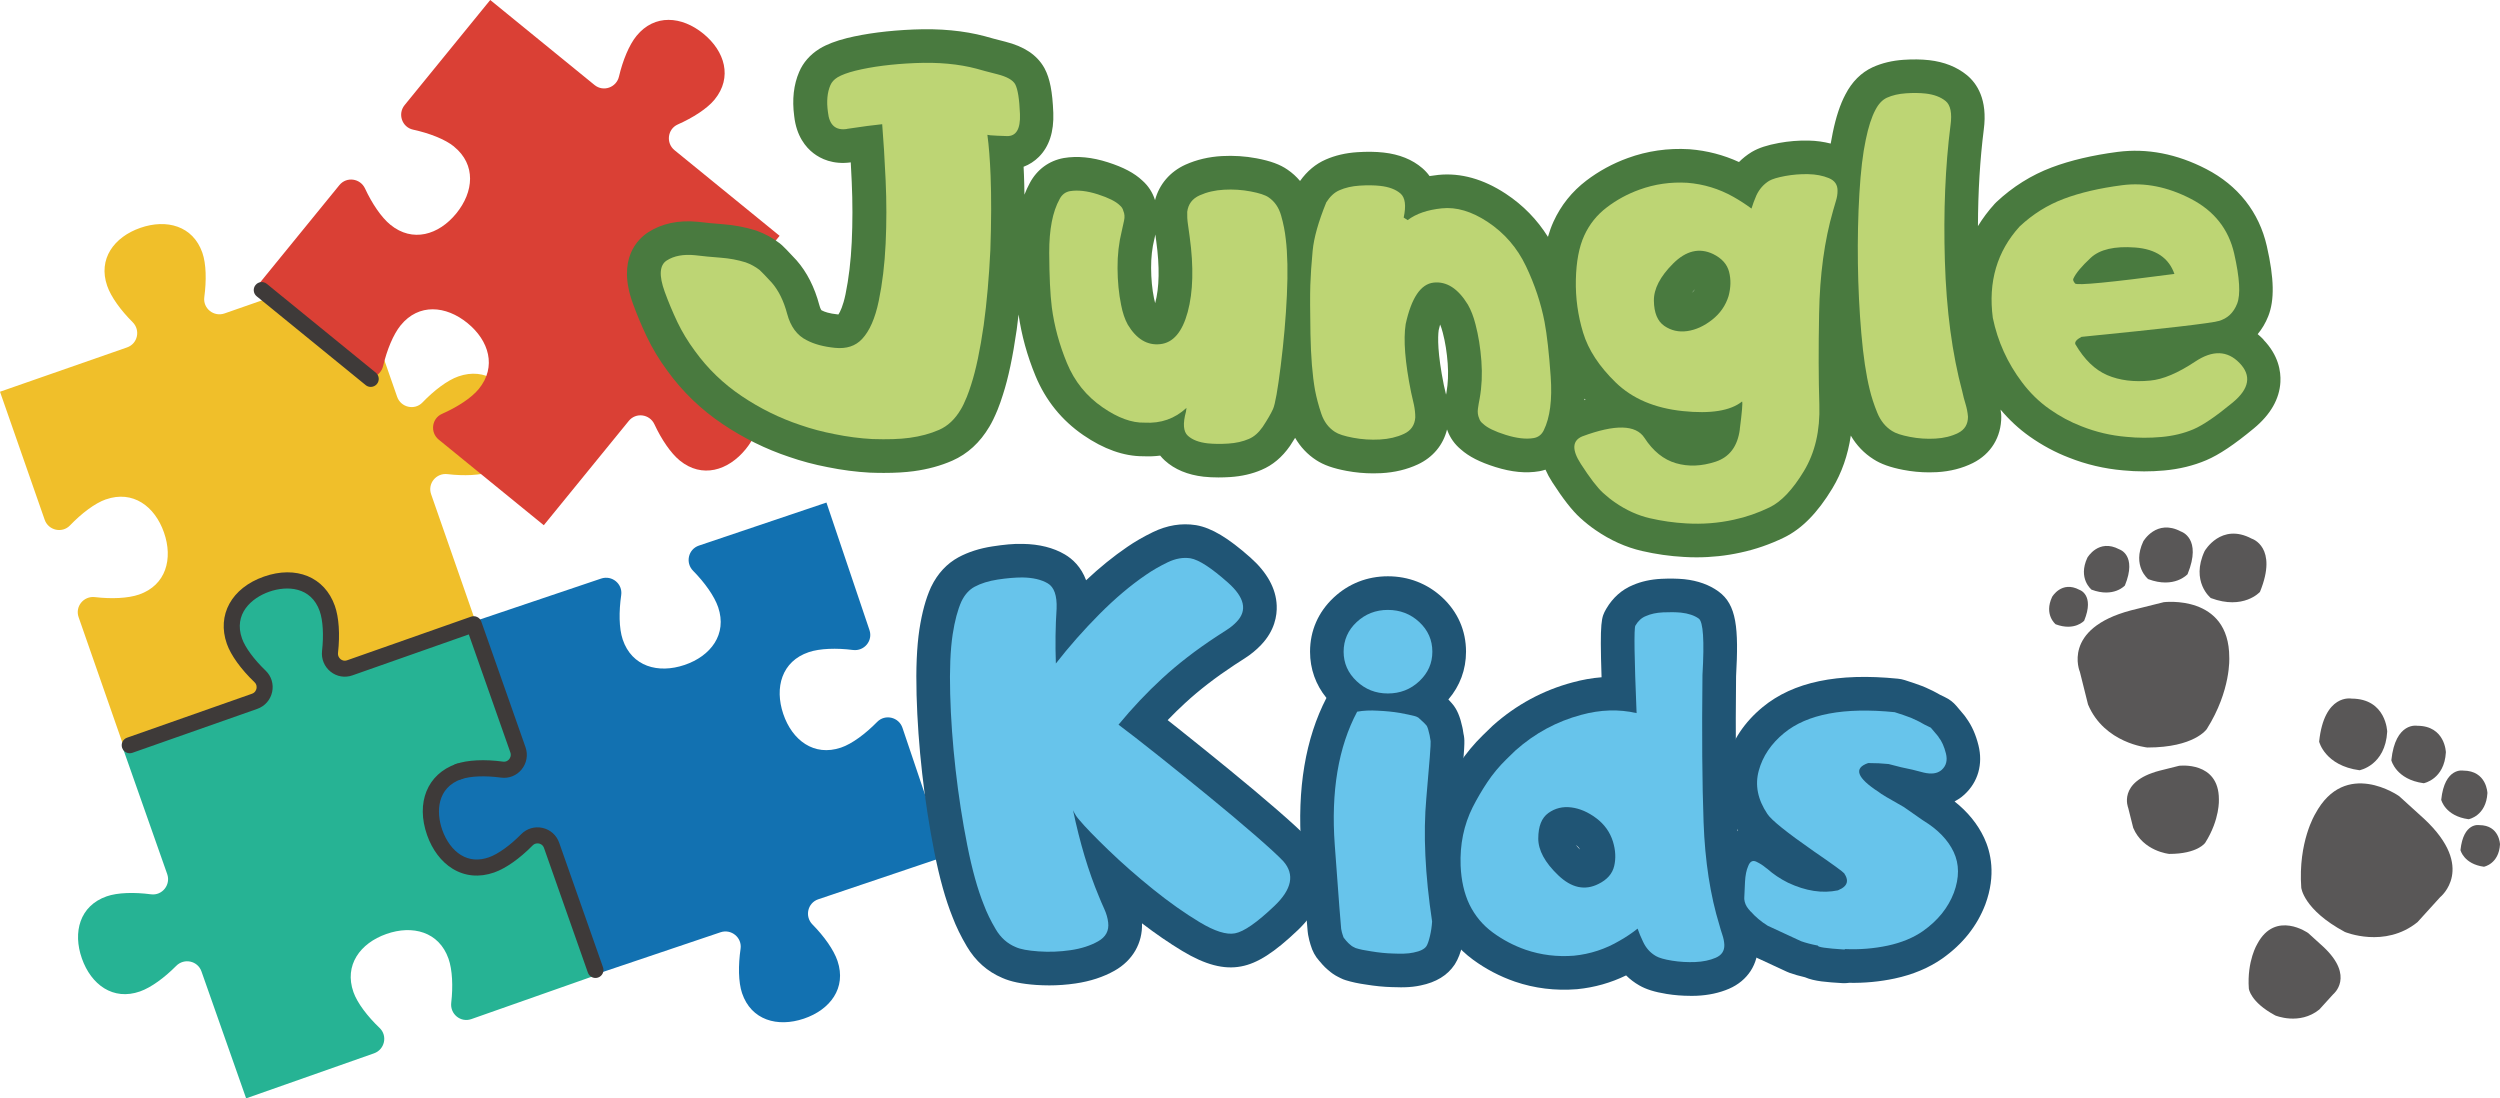 <?xml version="1.0" encoding="UTF-8"?><svg id="_レイヤー_2" xmlns="http://www.w3.org/2000/svg" viewBox="0 0 944.2 414.81"><defs><style>.cls-1{fill:#67c4eb;}.cls-1,.cls-2,.cls-3,.cls-4,.cls-5,.cls-6,.cls-7,.cls-8,.cls-9,.cls-10,.cls-11{stroke-width:0px;}.cls-2{fill:#da4035;}.cls-3{fill:#3e3a39;}.cls-4{fill:none;}.cls-5{fill:#497a3f;}.cls-6{fill:#26b394;}.cls-7{fill:#595757;}.cls-8{fill:#f0bf2a;}.cls-9{fill:#205575;}.cls-10{fill:#bdd574;}.cls-11{fill:#1271b1;}</style></defs><g id="_レイヤー_1-2"><path class="cls-11" d="M235.18,241.51c-1.41-4.19-1.47-10.56-.56-16.77.61-4.23-3.51-7.6-7.57-6.23l-48.51,16.37,16.25,48.16c1.37,4.05-2,8.06-6.24,7.52-6.18-.79-12.5-.6-16.69.82-10.21,3.45-12.99,13.38-9.63,23.34,3.36,9.96,11.59,16.17,21.8,12.72,4.19-1.41,9.29-5.23,13.68-9.72,2.99-3.05,8.17-1.81,9.54,2.24l16.37,48.51,48.51-16.37c4.05-1.37,8.18,2,7.57,6.23-.9,6.21-.85,12.58.56,16.77,3.45,10.21,13.38,12.99,23.33,9.63,9.96-3.36,16.17-11.59,12.72-21.8-1.41-4.19-5.09-9.34-9.46-13.77-3-3.04-1.85-8.16,2.2-9.52l48.16-16.25-9.25,3.12,9.25-3.12-16.37-48.51c-1.37-4.05-6.55-5.29-9.54-2.24-4.39,4.48-9.49,8.3-13.68,9.72-10.21,3.45-18.44-2.77-21.8-12.72-3.36-9.96-.58-19.89,9.63-23.33,4.19-1.42,10.51-1.61,16.69-.82,4.24.54,7.61-3.47,6.24-7.52l-16.25-48.16-48.16,16.25c-4.05,1.37-5.2,6.48-2.2,9.52,4.37,4.43,8.05,9.58,9.47,13.77,3.45,10.21-2.77,18.44-12.73,21.8-9.96,3.36-19.89.58-23.33-9.63"/><path class="cls-6" d="M173.27,291.73c4.17-1.47,10.54-1.6,16.76-.78,4.24.56,7.55-3.61,6.13-7.65l-17-48.3-47.95,16.88c-4.03,1.42-8.09-1.9-7.6-6.14.71-6.19.44-12.51-1.03-16.68-3.58-10.17-13.54-12.82-23.46-9.33-9.91,3.49-16.02,11.8-12.44,21.96,1.47,4.17,5.35,9.22,9.89,13.56,3.09,2.95,1.91,8.15-2.12,9.57l-48.3,17,17,48.3c1.42,4.03-1.89,8.21-6.13,7.64-6.22-.82-12.59-.69-16.76.78-10.17,3.58-12.82,13.54-9.33,23.46,3.49,9.91,11.8,16.02,21.96,12.44,4.17-1.47,9.27-5.21,13.65-9.64,3-3.04,8.13-1.95,9.55,2.08l16.87,47.94-3.24-9.2,3.24,9.2,48.3-17c4.03-1.42,5.21-6.62,2.12-9.57-4.54-4.34-8.42-9.38-9.89-13.55-3.58-10.17,2.53-18.48,12.44-21.96,9.91-3.49,19.88-.84,23.46,9.33,1.47,4.17,1.75,10.49,1.03,16.68-.49,4.24,3.57,7.56,7.6,6.14l47.95-16.88-16.87-47.94c-1.42-4.03-6.55-5.12-9.55-2.08-4.37,4.43-9.47,8.17-13.65,9.64-10.17,3.58-18.48-2.53-21.96-12.44-3.49-9.91-.84-19.88,9.33-23.46"/><path class="cls-8" d="M40.01,188.59c-4.18,1.46-9.23,5.32-13.58,9.85-2.96,3.08-8.16,1.89-9.56-2.15L0,147.95l47.99-16.74c4.03-1.41,5.13-6.53,2.1-9.54-4.42-4.39-8.15-9.5-9.6-13.68-3.55-10.18,2.58-18.47,12.51-21.93,9.92-3.46,19.88-.78,23.43,9.4,1.46,4.18,1.57,10.54.73,16.77-.57,4.24,3.59,7.56,7.63,6.15l48.34-16.86,16.86,48.34c1.41,4.04,6.6,5.23,9.56,2.15,4.35-4.53,9.41-8.4,13.58-9.85,10.18-3.55,18.47,2.58,21.93,12.5,3.46,9.92.78,19.88-9.39,23.43-4.18,1.46-10.5,1.72-16.68.98-4.24-.5-7.57,3.55-6.17,7.58l16.74,47.99-3.21-9.21,3.21,9.21-48.34,16.86c-4.04,1.41-8.2-1.92-7.63-6.15.84-6.22.72-12.59-.73-16.76-3.55-10.18-13.51-12.86-23.43-9.39-9.92,3.46-16.06,11.75-12.51,21.93,1.46,4.18,5.18,9.29,9.6,13.68,3.03,3.01,1.93,8.14-2.1,9.54l-47.99,16.74-16.74-47.99c-1.41-4.03,1.92-8.09,6.17-7.58,6.18.73,12.5.47,16.68-.98,10.18-3.55,12.86-13.51,9.39-23.43-3.46-9.92-11.75-16.05-21.93-12.5"/><path class="cls-2" d="M171.51,55.37c-3.43-2.79-9.37-5.07-15.51-6.41-4.18-.91-5.89-5.96-3.18-9.27L185.15,0l39.4,32.11c3.31,2.7,8.26.95,9.23-3.21,1.42-6.06,3.82-11.92,6.62-15.35,6.81-8.35,17.08-7.48,25.23-.84,8.15,6.64,11.08,16.52,4.27,24.88-2.79,3.43-8.16,6.86-13.9,9.41-3.91,1.73-4.56,7.02-1.25,9.72l39.69,32.34-32.34,39.69c-2.7,3.32-1,8.36,3.18,9.27,6.14,1.33,12.08,3.61,15.51,6.41,8.36,6.81,7.48,17.08.84,25.23-6.64,8.15-16.52,11.08-24.88,4.28-3.43-2.79-6.96-8.04-9.58-13.69-1.8-3.88-6.99-4.59-9.69-1.28l-32.1,39.4,6.16-7.56-6.16,7.56-39.69-32.34c-3.31-2.7-2.66-7.99,1.25-9.72,5.74-2.54,11.1-5.98,13.9-9.41,6.81-8.36,3.87-18.24-4.28-24.88-8.15-6.64-18.42-7.52-25.23.84-2.79,3.43-5.19,9.28-6.62,15.35-.98,4.16-5.92,5.91-9.23,3.21l-39.4-32.1,32.1-39.4c2.7-3.31,7.89-2.6,9.69,1.28,2.62,5.65,6.15,10.9,9.58,13.69,8.36,6.81,18.24,3.87,24.88-4.28,6.64-8.15,7.52-18.42-.84-25.23"/><path class="cls-3" d="M224.89,369.36c-1.25,0-2.42-.78-2.86-2.02l-16.57-47.08c-.43-1.23-1.45-1.58-1.87-1.67-.43-.09-1.52-.21-2.45.74-4.85,4.94-10.13,8.65-14.48,10.18-5.6,1.97-11.05,1.47-15.78-1.44-4.21-2.6-7.61-7.09-9.57-12.66-4.31-12.25.08-23.05,10.93-26.87,1.58-.55,3.31.28,3.86,1.85.56,1.58-.27,3.31-1.85,3.86-9.17,3.23-9.62,12.33-7.23,19.14,1.5,4.26,4,7.64,7.04,9.51,3.16,1.95,6.72,2.24,10.59.89,3.45-1.22,8-4.47,12.17-8.71,2.12-2.16,5.14-3.06,8.09-2.4,2.92.65,5.27,2.73,6.27,5.57l16.57,47.08c.56,1.58-.27,3.31-1.85,3.86-.33.12-.67.17-1.01.17Z"/><path class="cls-3" d="M173.25,294.41c-1.25,0-2.42-.78-2.86-2.02-.56-1.58.27-3.31,1.85-3.86,4.28-1.51,10.76-1.83,17.79-.88,1.25.16,2-.58,2.27-.91.28-.35.9-1.3.45-2.57l-15.69-44.57-43.98,15.48c-2.81.99-5.88.47-8.21-1.39-2.37-1.89-3.58-4.82-3.24-7.85.67-5.93.34-11.55-.88-15.02-3.25-9.23-12.31-9.72-19.08-7.34-6.77,2.38-13.52,8.44-10.27,17.67,1.19,3.38,4.53,7.92,8.93,12.14,2.18,2.09,3.09,5.1,2.45,8.06-.64,2.98-2.74,5.36-5.6,6.37l-47.18,16.6c-1.58.55-3.31-.27-3.86-1.85-.56-1.58.27-3.31,1.85-3.86l47.18-16.6c1.24-.44,1.6-1.5,1.69-1.93.09-.43.21-1.52-.73-2.41-5.13-4.92-8.94-10.21-10.45-14.5-3.84-10.9,1.78-21.11,13.98-25.4,12.2-4.29,22.97.15,26.81,11.05,1.54,4.36,1.97,10.82,1.19,17.72-.15,1.36.64,2.15.99,2.43.33.26,1.23.84,2.43.41l46.83-16.48c.76-.27,1.59-.22,2.32.13s1.28.97,1.55,1.73l16.69,47.43c1.02,2.89.47,6.03-1.46,8.41-1.9,2.34-4.82,3.49-7.78,3.09-6.02-.81-11.62-.59-14.97.6-.33.12-.67.17-1.01.17Z"/><path class="cls-3" d="M140.02,146.13c-.67,0-1.35-.22-1.91-.68l-41.16-33.54c-1.3-1.06-1.49-2.97-.44-4.26,1.06-1.3,2.96-1.49,4.26-.44l41.16,33.54c1.3,1.06,1.49,2.97.44,4.26-.6.74-1.47,1.12-2.35,1.12Z"/><path class="cls-7" d="M785.51,253.71s-6.96-16.24,19.33-23.19l12.37-3.09s24.74-3.09,24.74,20.87c0,0,.77,12.37-8.5,27.06,0,0-4.64,6.96-22.42,6.96,0,0-16.24-1.55-22.42-16.24l-3.09-12.37Z"/><path class="cls-7" d="M803.8,305.17s-4.22-9.85,11.72-14.07l7.5-1.88s15.01-1.88,15.01,12.66c0,0,.47,7.5-5.16,16.41,0,0-2.81,4.22-13.6,4.22,0,0-9.85-.94-13.6-9.85l-1.88-7.5Z"/><path class="cls-7" d="M832.67,208.09s6.19-10.82,17.78-4.64c0,0,10.05,3.09,3.09,20.1,0,0-6.19,6.96-18.56,2.32,0,0-7.73-6.19-2.32-17.78Z"/><path class="cls-7" d="M809.47,204.47s4.96-8.67,14.25-3.72c0,0,8.05,2.48,2.48,16.11,0,0-4.96,5.58-14.87,1.86,0,0-6.2-4.96-1.86-14.25Z"/><path class="cls-7" d="M788.36,210.63s4.2-7.35,12.07-3.15c0,0,6.82,2.1,2.1,13.65,0,0-4.2,4.72-12.6,1.57,0,0-5.25-4.2-1.57-12.07Z"/><path class="cls-7" d="M775.03,225.45s3.59-6.28,10.32-2.69c0,0,5.84,1.8,1.8,11.67,0,0-3.59,4.04-10.77,1.35,0,0-4.49-3.59-1.35-10.32Z"/><path class="cls-7" d="M921.61,338.83s13.81-11.02-6.07-29.58l-9.44-8.57s-20.34-14.42-31.67,6.7c0,0-6.53,10.54-5.29,27.87,0,0,.8,8.32,16.47,16.73,0,0,15.04,6.31,27.43-3.71l8.57-9.44Z"/><path class="cls-7" d="M881.17,375.54s8.37-6.68-3.68-17.94l-5.73-5.2s-12.34-8.75-19.21,4.07c0,0-3.96,6.39-3.21,16.9,0,0,.49,5.05,9.99,10.15,0,0,9.12,3.83,16.64-2.25l5.2-5.73Z"/><path class="cls-7" d="M901.6,276.34s-.34-12.46-13.48-12.49c0,0-10.32-2.02-12.23,16.25,0,0,2.16,9.06,15.26,10.81,0,0,9.74-1.8,10.45-14.58Z"/><path class="cls-7" d="M923.76,284.12s-.27-9.99-10.8-10.01c0,0-8.27-1.62-9.8,13.03,0,0,1.73,7.26,12.23,8.67,0,0,7.8-1.44,8.37-11.68Z"/><path class="cls-7" d="M939.45,299.52s-.23-8.46-9.15-8.48c0,0-7.01-1.37-8.3,11.03,0,0,1.47,6.15,10.36,7.34,0,0,6.61-1.22,7.09-9.9Z"/><path class="cls-7" d="M944.2,318.88s-.19-7.24-7.83-7.25c0,0-5.99-1.18-7.1,9.44,0,0,1.26,5.26,8.86,6.28,0,0,5.65-1.04,6.07-8.46Z"/><path class="cls-4" d="M472.94,91.63c-.22-2.09-.65-4.27-1.27-6.49-.42-.11-.98-.23-1.73-.37-2.26-.43-4.61-.58-6.97-.45-.54.03-1.05.08-1.54.15.17,1.18.32,2.32.46,3.41,1.77,13,1.43,23.91-1.08,33.23-.54,2.01-1.16,3.83-1.85,5.48l6.38-5.93-4.55,34.26c.72,0,1.47-.04,2.27-.09,1.23-.08,2.28-.27,3.15-.58.04-.05.1-.12.15-.2,1.51-2.29,2.28-3.7,2.66-4.47.22-.83.92-3.94,2.06-13.07,1.1-8.78,1.85-17.4,2.24-25.61.37-7.82.25-14.23-.34-19.07l-.02-.2Z"/><path class="cls-4" d="M517.01,82.73c-.83,0-1.73.03-2.69.09-.92.06-1.75.19-2.44.38-2.49,6.47-3.28,10.47-3.5,12.74-.44,4.61-.72,8.7-.83,12.17-.12,3.51-.1,9.51.05,17.82.14,7.86.65,14.33,1.52,19.21.42,2.17,1.07,4.61,1.9,7.08.02.05.03.1.05.14.45.13,1.19.31,2.31.52,2.3.43,4.67.58,7.05.45.22-.01.43-.03.64-.05-.16-.68-.31-1.35-.48-2l-.13-.57c-2.61-12.93-3.32-22.84-2.14-30.3l.14-.74c2.63-12.04,7.34-18.61,12.32-22.08l-14.97-9.36,1.21-5.51Z"/><path class="cls-4" d="M415.01,129.14l-.27-.48c-1.74-3.19-3.03-6.93-3.83-11.11-1-4.92-1.54-10.41-1.57-16.19-.04-5.46.52-10.77,1.64-15.79-.08-.03-.16-.05-.25-.08-.3-.1-.58-.18-.85-.26-.53,2.29-.96,5.57-.94,10.21.03,8.24.32,14.65.88,19.07.77,5.85,2.4,11.84,4.84,17.75,1.94,4.68,4.86,8.33,8.95,11.14,4.73,3.25,7.36,3.52,8.25,3.53h.55s.55.02.55.02c2.72.16,4.61-.47,6.46-2.19l2.82-2.62c-.99.24-1.91.38-2.75.47-5.74.61-16.57-.3-24.49-13.46Z"/><path class="cls-4" d="M436.28,114.5h0c1.59-5.9,1.73-13.75.42-23.33-.11-.89-.23-1.74-.35-2.61-.09.4-.17.79-.25,1.17l-.11.48c-.85,3.4-1.27,7.1-1.24,10.99.02,4.14.39,7.99,1.09,11.43.14.73.29,1.35.44,1.87Z"/><path class="cls-4" d="M544.94,125.69c-.35-1.36-.71-2.38-1.02-3.13-.18.63-.36,1.34-.54,2.15-.35,2.62-.49,8.6,1.94,20.7.29,1.17.57,2.38.84,3.63.06-.32.12-.63.19-.93.59-3.34.74-6.97.45-10.8-.31-4.19-.94-8.1-1.85-11.61Z"/><path class="cls-4" d="M360.31,52.62l-2.11-15.74c-3.69-.42-7.72-.54-12.04-.36-.36.02-.72.03-1.08.05l.76,9.33c.5,6.15.95,13.44,1.33,21.66.39,8.43.39,16.87,0,25.09-.4,8.47-1.36,16.41-2.84,23.6-1.87,8.99-4.97,15.69-9.49,20.51-5.11,5.5-12.5,8.11-20.73,7.28-5.97-.6-10.95-1.97-15.21-4.21-4.84-2.43-11.1-7.53-13.9-18.07-.76-2.85-1.81-5.12-3.04-6.58-1.8-1.95-2.77-2.95-3.26-3.44-.37-.24-.75-.43-1.17-.6-1.95-.59-4.1-.97-6.39-1.14-2.32-.17-4.6-.37-6.81-.6.92,2.3,1.92,4.58,2.97,6.8,1.41,2.96,3.21,5.93,5.36,8.83,4.02,5.56,8.88,10.24,14.56,14.05,5.98,4.01,12.39,7.18,19.07,9.4,3.65,1.27,7.39,2.26,11.28,3.01,4.31.88,8.44,1.42,12.44,1.64,4.9.16,8.86.04,11.76-.36,2.97-.4,5.58-1.09,7.78-2.06.79-.35,1.58-1.19,2.36-2.53l.19-.32s.4-.68,1.26-2.76c.42-1.06.87-2.32,1.27-3.62l.06-.19c1.56-4.8,2.99-11.64,4.24-20.33,1.11-8.11,1.92-17.26,2.39-27.12.35-10.17.38-19.32.09-27.02-.23-5.69-.6-10.48-1.1-14.2Z"/><path class="cls-4" d="M765.14,117.95c1.24,5.69,3.37,10.85,6.47,15.67-1.39-4.65-.59-10.97,5.46-15.64-1.1-.68-2.12-1.56-3.08-2.7-4.63-5.46-4.36-11.4-2.44-15.47,1.64-3.53,4.52-7.17,9.03-11.4-3.16,1.55-6.07,3.55-8.8,6.05-5.69,6.46-7.81,13.95-6.65,23.49Z"/><path class="cls-4" d="M640.19,109.21c-.48.52-.89.99-1.23,1.41.52-.44.92-.9,1.23-1.41Z"/><path class="cls-4" d="M721.81,98.92c-.55-18.36.11-35.54,1.97-51.09-.95-.02-2,.01-3.12.09-.59.04-1.08.1-1.48.18-.51,1.12-1.3,3.3-2.11,7.24-1,4.66-1.72,10.87-2.18,18.57-.48,8.03-.65,16.56-.54,25.35.12,8.78.54,17.4,1.25,25.62.68,7.87,1.64,14.32,2.83,19.16.55,2.31,1.32,4.65,2.3,7.06.15.37.32.67.45.82.36.12,1.13.34,2.5.61,1.82.35,3.68.52,5.54.48-.18-.72-.35-1.43-.5-2.13-4.02-15.09-6.35-32.57-6.93-51.95Z"/><path class="cls-4" d="M570.82,123.9c-1.14-5.9-3.16-11.95-5.99-17.9-2.32-4.88-5.61-8.67-10.05-11.61-3.46-2.28-6.45-3.31-8.93-3.07-4.04.41-5.82,1.37-6.52,1.91l-1.73,1.32c.85-.2,1.68-.33,2.49-.42,5.72-.61,16.6.42,25.1,14.3l.17.29c1.75,3.04,3.15,6.61,4.18,10.62,1.28,4.92,2.16,10.35,2.59,16.07.42,5.68.2,11.19-.65,16.4.3.1.62.21.97.32.13.04.26.08.39.12.28-2.17.41-5.16.13-9.2-.58-8.25-1.3-14.69-2.13-19.16Z"/><path class="cls-4" d="M679.35,78.58c-.97.08-1.93.21-2.87.38-.76.14-1.33.27-1.73.37-.45,1.11-.84,2.17-1.15,3.17l-5.28,17.17-3.9-2.89c.38.95.67,1.86.89,2.72,1.29,5.01,1.22,10.26-.22,15.61l-.14.47c-1.89,6.08-5.43,11.19-10.51,15.18-4.78,3.76-9.97,6.07-15.4,6.85-6.37.91-12.49-.48-17.68-4.05-4.23-2.91-9.31-8.7-9.45-19.81-.11-7.99,3.57-15.78,10.96-23.17,5-5,10.68-7.85,16.54-8.47-1-.19-2.01-.32-3.05-.41-4.53-.25-8.75.36-12.86,1.86-3.27,1.18-6.27,2.81-8.97,4.86-2.07,1.57-3.6,3.48-4.67,5.84-.84,1.84-1.87,5.35-2.01,11.67-.12,5.45.61,10.84,2.19,16.01,1.34,4.39,4.38,8.91,9.04,13.43,4.19,4.06,9.99,6.44,17.73,7.25,10.37,1.1,13.16-.87,13.18-.89l12.89-10.34,6.68,15.12c1.63,3.68,1.46,6.75.1,17.25h0c-.92,7.05-3.7,12.83-8.09,16.98.41-.18.81-.37,1.21-.57.75-.37,3.53-2.08,7.58-8.79,2.94-4.86,4.25-10.78,4.02-18.09-.31-9.9-.35-21.72-.1-35.12.25-14.55,1.95-27.86,5.07-39.58Z"/><path class="cls-4" d="M598.41,151.12c.13-.04.27-.09.41-.13-.13-.14-.25-.28-.38-.42,0,.19-.02.37-.03.55Z"/><path class="cls-5" d="M854.92,128.28c-.73-.75-1.47-1.44-2.24-2.08,1.64-1.96,2.98-4.23,3.99-6.77,2.41-6.09,2.25-14.26-.54-26.49-2.92-12.81-10.84-22.87-22.88-29.1-11.09-5.74-22.36-7.91-33.47-6.47-9.46,1.23-17.84,3.21-24.88,5.86-7.7,2.9-14.72,7.3-20.87,13.06l-.72.73c-2.41,2.66-4.5,5.46-6.28,8.38.04-13.02.78-25.24,2.2-36.43,1.53-11.46-2.64-17.54-6.42-20.63-3.75-3.06-8.49-4.95-14.15-5.61-2.97-.33-6.24-.38-9.72-.14-4.27.29-8.17,1.22-11.7,2.82-4.32,2.01-7.78,5.46-10.26,10.26-2,3.77-3.57,8.53-4.79,14.47-.28,1.29-.53,2.66-.77,4.09-2.61-.67-5.38-1.07-8.31-1.13-3.78-.09-7.57.23-11.25.9-4.44.82-7.55,1.84-10.08,3.3l-.32.19c-1.72,1.06-3.28,2.3-4.68,3.71-5.84-2.68-12.05-4.3-18.54-4.82l-.27-.02c-8.03-.48-15.84.65-23.17,3.33-5.65,2.04-10.92,4.91-15.67,8.52-5.41,4.12-9.59,9.33-12.41,15.51-.82,1.8-1.51,3.71-2.09,5.74-4.07-6.5-9.38-11.96-15.89-16.26-8.48-5.59-17.06-7.99-25.5-7.14-1.13.12-2.24.26-3.32.44-.86-1.2-1.81-2.19-2.75-3-3.77-3.24-8.67-5.22-14.6-5.88-2.96-.33-6.29-.38-9.91-.14-4.4.28-8.45,1.23-11.95,2.78-3.79,1.64-7.05,4.37-9.71,8.1-1.37-1.64-2.95-3.07-4.7-4.26-2.83-1.98-6.44-3.3-11.7-4.3-4.27-.81-8.67-1.09-13.07-.85-4.95.27-9.58,1.36-13.76,3.23-5.86,2.64-9.96,7.44-11.54,13.42-.01-.03-.02-.06-.03-.09-.89-2.83-2.52-5.33-4.78-7.33-2.98-2.81-7.12-5-12.99-6.88-5.98-1.92-11.53-2.47-16.66-1.61-5.57,1-10.12,4.35-12.83,9.43-.76,1.38-1.42,2.87-2.03,4.41-.03-2.68-.09-5.26-.19-7.7-.04-.97-.08-1.92-.13-2.84,2.17-.82,4.13-2.09,5.79-3.75,3.88-3.89,5.7-9.48,5.43-16.63-.31-7.99-1.29-13.01-3.29-16.76l-.21-.37c-2.74-4.76-7.53-7.94-14.63-9.73-3.38-.85-5.85-1.51-7.33-1.95l-.35-.1c-7.96-2.12-17.04-2.98-27.01-2.55-9.52.4-17.94,1.49-25.09,3.24-4.22,1.06-7.57,2.34-10.23,3.93l-.18.11c-3.52,2.18-6.18,5.23-7.66,8.73-2.08,4.82-2.71,10.43-1.88,16.67.83,7.6,4.4,11.83,7.27,14.04,2.72,2.1,7.37,4.38,14.09,3.46.13,2.37.26,4.84.37,7.42.35,7.64.35,15.28,0,22.71-.34,7.15-1.13,13.76-2.34,19.64-.93,4.48-2.04,6.69-2.69,7.68-.04,0-.09,0-.13-.01-3.48-.35-5.22-1.05-5.95-1.44l-.32-.15s-.41-.45-.81-1.94c-1.8-6.77-4.69-12.45-8.57-16.88l-.23-.25c-3.28-3.55-4.54-4.78-5.27-5.46l-.86-.73c-2.66-2.05-5.61-3.65-8.78-4.78l-.46-.15c-3.88-1.21-8.04-1.99-12.38-2.31-3.12-.23-6.14-.52-8.99-.87l-.3-.03c-7.32-.72-13.64.62-18.82,3.97-3.78,2.45-11.91,9.96-5.77,26.86,1.55,4.25,3.31,8.45,5.24,12.51,2.11,4.45,4.77,8.85,7.81,12.94,5.69,7.88,12.72,14.65,20.9,20.14,7.87,5.29,16.35,9.46,25.03,12.35,4.65,1.62,9.59,2.94,14.53,3.88,5.43,1.11,10.87,1.82,16.18,2.1h.25c1.71.07,3.34.09,4.89.09,4.31,0,8.02-.22,11.23-.65,5.31-.71,10.22-2.05,14.6-3.98,5.75-2.53,10.46-6.84,13.99-12.83.97-1.59,1.96-3.62,3.14-6.48.72-1.8,1.39-3.69,1.98-5.61,2.03-6.26,3.73-14.27,5.21-24.58.25-1.85.48-3.77.7-5.7,1.11,7.77,3.24,15.56,6.39,23.17,3.82,9.24,9.89,16.77,18.04,22.37,7.72,5.31,15.3,8,22.55,8,.06,0,.13,0,.19,0,2.16.1,4.26.02,6.31-.25.57.7,1.17,1.32,1.76,1.86,3.71,3.37,8.62,5.42,14.66,6.11,1.76.19,3.63.28,5.61.28,1.4,0,2.86-.05,4.36-.14,4.36-.28,8.4-1.21,11.9-2.73,4.17-1.75,7.78-4.78,10.72-9.01l.17-.26c.65-.99,1.24-1.92,1.79-2.82,1.99,3.42,4.67,6.29,7.95,8.41,2.83,1.86,6.39,3.12,11.52,4.08,3.31.62,6.68.93,10.08.93,1.01,0,2.02-.03,3.03-.08,5.01-.27,9.64-1.38,13.76-3.3,5.71-2.66,9.6-7.36,11.03-13.2.05.12.09.24.14.36,1.01,2.79,2.76,5.25,5.1,7.18,3.01,2.69,7.17,4.81,13.01,6.64,6.15,1.93,11.56,2.46,16.61,1.59.8-.14,1.57-.35,2.33-.59.68,1.55,1.52,3.12,2.55,4.71,4.12,6.38,7.46,10.65,10.49,13.43,1.93,1.77,3.94,3.37,5.9,4.7,5.51,3.81,11.4,6.46,17.5,7.87,5.24,1.21,10.58,1.97,15.78,2.25,1.61.1,3.21.15,4.81.15,5.65,0,11.23-.6,16.61-1.79,5.62-1.2,11.16-3.11,16.45-5.69,6.71-3.26,12.66-9.31,18.22-18.5,3.6-5.95,5.92-12.65,7-20,2.16,3.69,5.03,6.69,8.58,8.93,2.76,1.79,6.32,3.07,11.18,4.01,3.24.63,6.54.95,9.85.95.98,0,1.97-.03,2.95-.08,4.97-.28,9.53-1.45,13.54-3.45,6.82-3.41,10.73-9.79,10.73-17.49l-.04-.98c-.04-.57-.16-1.14-.23-1.71,3.25,3.86,6.91,7.28,10.96,10.14,4.74,3.35,9.78,6.05,14.79,7.97,6.55,2.61,13.45,4.23,20.52,4.84,2.62.26,5.28.39,7.95.39,2.5,0,5.02-.11,7.53-.34,5.76-.52,11.13-1.83,15.96-3.89,4.85-2.07,10.56-5.89,17.96-12.02,6.3-5.21,9.67-11.1,10.02-17.5.22-4.04-.71-10.1-6.44-16.02ZM361.33,93.85c-.48,9.86-1.29,19.01-2.39,27.12-1.25,8.69-2.67,15.53-4.24,20.33l-.06.19c-.4,1.3-.85,2.56-1.27,3.62-.86,2.08-1.26,2.75-1.26,2.76l-.19.32c-.78,1.33-1.57,2.18-2.36,2.53-2.2.97-4.82,1.66-7.78,2.06-2.9.4-6.86.52-11.76.36-4.01-.22-8.14-.76-12.44-1.64-3.89-.75-7.63-1.74-11.28-3.01-6.68-2.23-13.1-5.39-19.07-9.4-5.67-3.81-10.54-8.49-14.56-14.05-2.15-2.9-3.96-5.87-5.36-8.83-1.05-2.22-2.05-4.5-2.97-6.8,2.21.23,4.49.43,6.81.6,2.29.17,4.43.55,6.39,1.14.42.16.8.36,1.17.6.49.49,1.46,1.49,3.26,3.44,1.23,1.46,2.28,3.73,3.04,6.58,2.8,10.54,9.06,15.64,13.9,18.07,4.26,2.24,9.24,3.62,15.21,4.21,8.23.83,15.62-1.78,20.73-7.28,4.52-4.81,7.63-11.52,9.49-20.51,1.49-7.18,2.44-15.13,2.84-23.6.39-8.22.39-16.66,0-25.09-.38-8.22-.82-15.51-1.33-21.66l-.76-9.33c.36-.02.72-.03,1.08-.05,4.32-.18,8.35-.06,12.04.36l2.11,15.74c.5,3.72.87,8.51,1.1,14.2.3,7.7.27,16.85-.09,27.02ZM435.99,90.21l.11-.48c.08-.38.16-.77.25-1.17.12.86.23,1.72.35,2.61,1.31,9.59,1.17,17.44-.42,23.33h0c-.15-.52-.3-1.13-.44-1.87-.7-3.45-1.07-7.29-1.09-11.43-.02-3.89.39-7.59,1.24-10.99ZM439.43,144.74c-1.85,1.72-3.74,2.35-6.46,2.19l-.55-.03h-.55c-.89,0-3.53-.26-8.25-3.51-4.09-2.81-7.02-6.45-8.95-11.14-2.44-5.9-4.07-11.9-4.84-17.75-.55-4.41-.85-10.83-.88-19.07-.02-4.64.41-7.92.94-10.21.27.08.55.16.85.26.08.03.17.05.25.08-1.13,5.03-1.68,10.33-1.64,15.79.04,5.78.57,11.27,1.57,16.19.8,4.18,2.09,7.92,3.83,11.11l.27.48c7.92,13.15,18.75,14.07,24.49,13.46.83-.09,1.76-.24,2.75-.47l-2.82,2.62ZM473.3,110.89c-.39,8.21-1.14,16.83-2.24,25.61-1.14,9.13-1.84,12.23-2.06,13.07-.38.77-1.15,2.18-2.66,4.47-.06.08-.11.15-.15.2-.87.31-1.92.5-3.15.58-.79.05-1.55.08-2.27.09l4.55-34.26-6.38,5.93c.69-1.65,1.31-3.48,1.85-5.48,2.51-9.32,2.86-20.23,1.08-33.23-.14-1.1-.29-2.23-.46-3.41.49-.07,1.01-.12,1.54-.15,2.36-.13,4.71.02,6.97.45.74.14,1.31.27,1.73.37.62,2.22,1.05,4.41,1.27,6.49l.02.2c.59,4.84.71,11.25.34,19.07ZM518.46,119.68l-.14.74c-1.18,7.46-.48,17.37,2.14,30.3l.13.57c.16.65.32,1.32.48,2-.21.02-.42.03-.64.05-2.38.13-4.75-.02-7.05-.45-1.11-.21-1.85-.39-2.31-.52-.02-.04-.03-.09-.05-.14-.83-2.47-1.48-4.91-1.9-7.08-.87-4.89-1.38-11.35-1.52-19.21-.15-8.31-.17-14.31-.05-17.82.12-3.47.4-7.56.83-12.17.22-2.27,1.01-6.28,3.5-12.74.69-.19,1.52-.32,2.44-.38.96-.06,1.85-.09,2.69-.09l-1.21,5.51,14.97,9.36c-4.98,3.47-9.68,10.05-12.32,22.08ZM546.33,148.11c-.06.31-.13.62-.19.93-.27-1.25-.55-2.46-.84-3.63-2.43-12.1-2.29-18.08-1.94-20.7.18-.8.36-1.51.54-2.15.32.75.68,1.77,1.02,3.13.92,3.51,1.54,7.42,1.85,11.61.28,3.83.13,7.46-.45,10.8ZM572.83,152.25c-.13-.04-.26-.08-.39-.12-.35-.11-.68-.22-.97-.32.86-5.21,1.07-10.72.65-16.4-.43-5.72-1.3-11.15-2.59-16.07-1.02-4.01-2.43-7.59-4.18-10.62l-.17-.29c-8.5-13.88-19.37-14.92-25.1-14.3-.81.09-1.64.22-2.49.42l1.73-1.32c.7-.54,2.48-1.5,6.52-1.91,2.48-.25,5.47.78,8.93,3.07,4.45,2.94,7.74,6.74,10.05,11.61,2.84,5.96,4.86,12,5.99,17.9.84,4.46,1.55,10.91,2.13,19.16.28,4.04.16,7.02-.13,9.2ZM598.41,151.12c0-.18.02-.37.03-.55.13.14.25.28.38.42-.13.04-.27.09-.41.13ZM674.38,153.29c.23,7.31-1.08,13.23-4.02,18.09-4.06,6.71-6.83,8.42-7.58,8.79-.4.19-.81.38-1.21.57,4.38-4.15,7.17-9.93,8.09-16.97h0c1.36-10.51,1.53-13.58-.1-17.26l-6.68-15.12-12.89,10.34s-2.81,1.99-13.18.89c-7.74-.81-13.54-3.19-17.73-7.25-4.66-4.52-7.7-9.04-9.04-13.43-1.58-5.17-2.31-10.56-2.19-16.01.14-6.32,1.17-9.83,2.01-11.67,1.07-2.35,2.6-4.26,4.67-5.84,2.7-2.05,5.7-3.68,8.97-4.86,4.11-1.5,8.33-2.11,12.86-1.86,1.04.09,2.06.22,3.05.41-5.85.61-11.54,3.47-16.54,8.47-7.39,7.38-11.07,15.18-10.96,23.17.15,11.11,5.22,16.91,9.45,19.81,5.19,3.57,11.32,4.96,17.68,4.05,5.44-.78,10.62-3.09,15.4-6.85,5.08-3.99,8.62-9.1,10.51-15.18l.14-.47c1.44-5.35,1.51-10.6.22-15.61-.22-.85-.51-1.77-.89-2.72l3.9,2.89,5.28-17.17c.31-1,.69-2.07,1.15-3.17.4-.1.96-.23,1.73-.37.94-.17,1.9-.3,2.87-.38-3.12,11.73-4.82,25.04-5.07,39.58-.25,13.41-.22,25.22.1,35.12ZM640.19,109.21c-.3.51-.7.97-1.23,1.41.34-.42.74-.89,1.23-1.41ZM723.69,152.53c-1.38-.27-2.15-.49-2.5-.61-.13-.15-.3-.45-.45-.82-.98-2.41-1.75-4.75-2.3-7.06-1.2-4.84-2.15-11.29-2.83-19.16-.71-8.22-1.13-16.84-1.25-25.62-.12-8.78.06-17.31.54-25.35.45-7.7,1.18-13.91,2.18-18.57.81-3.94,1.6-6.12,2.11-7.24.4-.08.89-.14,1.48-.18,1.13-.08,2.18-.1,3.12-.09-1.86,15.55-2.52,32.73-1.97,51.09.58,19.38,2.91,36.86,6.93,51.95.15.7.32,1.41.5,2.13-1.86.04-3.72-.12-5.54-.48ZM771.55,99.81c-1.92,4.06-2.19,10,2.44,15.47.96,1.13,1.98,2.02,3.08,2.7-6.05,4.67-6.85,11-5.46,15.64-3.1-4.82-5.23-9.98-6.47-15.67-1.16-9.54.96-17.02,6.65-23.49,2.73-2.5,5.64-4.5,8.8-6.05-4.51,4.24-7.39,7.87-9.03,11.4Z"/><path class="cls-10" d="M319.93,48.7c-4.33.68-6.74-1.45-7.24-6.4-.56-4.02-.25-7.39.93-10.12.5-1.17,1.39-2.17,2.69-2.97,1.55-.93,3.81-1.76,6.78-2.51,6.31-1.55,13.83-2.51,22.55-2.88,8.73-.37,16.46.34,23.2,2.13,1.67.5,4.29,1.19,7.84,2.09s5.8,2.15,6.73,3.76c.99,1.86,1.59,5.61,1.81,11.28s-1.44,8.43-4.97,8.31c-.37,0-1.59-.05-3.66-.14-2.08-.09-3.3-.2-3.67-.33.56,4.15.96,9.28,1.21,15.41.31,8.04.28,17.42-.09,28.12-.5,10.27-1.33,19.71-2.51,28.31-1.36,9.47-2.94,16.95-4.73,22.46-.5,1.61-1.05,3.19-1.67,4.73-.87,2.11-1.61,3.65-2.23,4.64-2.17,3.71-4.9,6.3-8.21,7.75-3.31,1.45-7.04,2.46-11.18,3.02-3.65.5-8.32.65-14.02.46-4.7-.25-9.47-.87-14.29-1.86-4.52-.87-8.82-2.01-12.9-3.43-7.8-2.6-15.18-6.23-22.14-10.91-6.96-4.67-12.85-10.35-17.68-17.03-2.66-3.59-4.87-7.24-6.64-10.95-1.76-3.71-3.36-7.52-4.78-11.42-2.23-6.13-1.98-10.07.74-11.83,2.72-1.76,6.28-2.43,10.67-2,3.03.37,6.23.68,9.61.93,3.37.25,6.54.83,9.51,1.76,1.92.68,3.68,1.64,5.29,2.88.81.74,2.32,2.32,4.55,4.73,2.6,2.97,4.55,6.9,5.85,11.79,1.3,4.89,3.77,8.23,7.42,10.02,2.78,1.48,6.34,2.44,10.67,2.88,4.33.43,7.74-.68,10.21-3.34,2.85-3.03,4.95-7.83,6.31-14.39,1.36-6.56,2.23-13.77,2.6-21.63.37-7.86.37-15.83,0-23.9-.37-8.07-.8-15.14-1.3-21.21-3.16.31-7.58.9-13.27,1.76Z"/><path class="cls-10" d="M448.11,154.05c-4.39,4.08-9.68,5.94-15.87,5.57-4.77.13-10.02-1.79-15.78-5.76-6.13-4.21-10.63-9.79-13.5-16.75-2.88-6.96-4.78-13.97-5.71-21.02-.62-4.95-.94-11.82-.98-20.6-.03-8.79,1.28-15.56,3.94-20.33.87-1.67,2.17-2.66,3.9-2.97,2.97-.49,6.48-.09,10.53,1.21,4.05,1.3,6.82,2.69,8.31,4.18.68.56,1.11,1.24,1.3,2.04.49,1.11.59,2.35.28,3.71-.31,1.36-.59,2.63-.84,3.81-1.11,4.46-1.66,9.17-1.62,14.15.03,4.98.48,9.61,1.35,13.88.56,2.91,1.39,5.38,2.51,7.43,3.28,5.45,7.36,7.91,12.25,7.38,4.89-.52,8.35-4.58,10.4-12.16,2.04-7.58,2.29-17.03.74-28.35-.19-1.49-.4-3.05-.65-4.69-.25-1.64-.34-3.23-.28-4.78.37-2.91,1.93-4.98,4.69-6.22,2.75-1.24,5.83-1.95,9.24-2.13,3.4-.19,6.74.03,10.02.65,3.28.62,5.54,1.36,6.78,2.23,2.29,1.55,3.87,3.84,4.73,6.87.87,3.03,1.45,6,1.76,8.91.68,5.57.82,12.64.42,21.21-.4,8.57-1.18,17.43-2.32,26.59-1.15,9.16-2.12,14.62-2.92,16.38s-2.1,4.01-3.9,6.73c-1.55,2.23-3.28,3.74-5.2,4.55-2.29.99-4.89,1.58-7.8,1.76-2.91.19-5.51.15-7.8-.09-3.28-.37-5.77-1.33-7.47-2.88-1.7-1.55-1.94-4.58-.7-9.1l.19-1.39Z"/><path class="cls-10" d="M531.64,83.14c3.16-2.41,7.47-3.9,12.95-4.46,5.48-.56,11.21,1.15,17.22,5.1,6.37,4.21,11.21,9.79,14.52,16.75,3.31,6.96,5.65,13.97,7.01,21.02.93,4.95,1.7,11.82,2.32,20.6.62,8.79-.25,15.56-2.6,20.33-.8,1.67-2.07,2.66-3.81,2.97-2.91.5-6.44.09-10.58-1.21-4.15-1.3-6.99-2.69-8.54-4.18-.74-.56-1.24-1.24-1.48-2.04-.5-1.11-.65-2.35-.46-3.71.19-1.36.4-2.63.65-3.81.8-4.46,1.02-9.17.65-14.15-.37-4.98-1.11-9.61-2.23-13.88-.74-2.91-1.7-5.38-2.88-7.43-3.71-6.06-8.01-8.83-12.9-8.31-4.89.53-8.41,5.74-10.58,15.64-.93,5.88-.25,14.48,2.04,25.8.37,1.49.73,3.05,1.07,4.69.34,1.64.51,3.23.51,4.78-.19,2.91-1.61,4.98-4.27,6.22-2.66,1.24-5.69,1.95-9.1,2.13-3.4.19-6.76-.03-10.07-.65-3.31-.62-5.61-1.36-6.91-2.23-2.41-1.55-4.13-3.84-5.15-6.87-1.02-3.03-1.81-6-2.37-8.91-.99-5.57-1.56-12.64-1.72-21.21-.15-8.57-.17-14.73-.05-18.47.12-3.74.42-8.06.88-12.95.46-4.89,2.18-10.98,5.15-18.28,1.42-2.23,3.06-3.74,4.92-4.55,2.23-.99,4.79-1.58,7.7-1.76,2.91-.19,5.48-.15,7.7.09,3.34.37,5.91,1.33,7.7,2.88,1.79,1.55,2.19,4.58,1.21,9.1l1.48.93Z"/><path class="cls-10" d="M657.08,162.12c.83-6.43,1.13-9.93.88-10.49-4.4,3.53-11.88,4.73-22.46,3.62-10.58-1.11-19-4.7-25.25-10.77-6.25-6.06-10.37-12.34-12.34-18.84-1.98-6.5-2.89-13.16-2.74-20,.15-6.84,1.21-12.39,3.16-16.66,1.95-4.27,4.79-7.83,8.54-10.67,3.74-2.85,7.84-5.07,12.3-6.68,5.76-2.1,11.79-2.97,18.1-2.6,6.19.5,11.97,2.26,17.36,5.29,2.41,1.36,4.7,2.85,6.87,4.45.49-1.61,1.11-3.28,1.86-5.01,1.11-2.35,2.72-4.18,4.83-5.48,1.18-.68,3.19-1.28,6.03-1.81,2.85-.52,5.74-.76,8.68-.7,2.94.06,5.54.56,7.8,1.49,2.26.93,3.36,2.54,3.3,4.83,0,1.24-.2,2.49-.6,3.76-.4,1.27-.76,2.49-1.07,3.67-3.28,11.32-5.04,24.29-5.29,38.89-.25,13.24-.22,24.74.09,34.48.31,9.75-1.64,18.1-5.85,25.06-4.21,6.96-8.51,11.51-12.9,13.64-4.39,2.13-8.91,3.7-13.55,4.69-5.88,1.3-11.88,1.76-18.01,1.39-4.58-.25-9.14-.9-13.69-1.95-4.55-1.05-8.93-3.03-13.13-5.94-1.55-1.05-3.06-2.26-4.55-3.62-2.17-1.98-4.97-5.63-8.4-10.95-3.44-5.32-3.27-8.79.51-10.39,12.44-4.64,20.28-4.46,23.53.56,3.25,5.01,7.21,8.2,11.88,9.56,4.67,1.36,9.65,1.17,14.94-.56,5.29-1.73,8.35-5.82,9.19-12.25ZM628.58,123.09c2.57,1.76,5.46,2.41,8.68,1.95,3.22-.46,6.34-1.89,9.37-4.27,3.03-2.38,5.11-5.37,6.22-8.96.86-3.22.93-6.26.19-9.14-.74-2.88-2.75-5.12-6.03-6.73-5.2-2.47-10.24-1.27-15.13,3.62-4.89,4.89-7.3,9.56-7.24,14.02.06,4.58,1.38,7.75,3.94,9.51Z"/><path class="cls-10" d="M736.67,47.31c-1.98,15.53-2.69,32.61-2.13,51.23.56,18.63,2.75,35.08,6.59,49.38.31,1.48.71,3.03,1.21,4.64.49,1.61.8,3.22.93,4.83,0,2.85-1.24,4.89-3.71,6.13-2.48,1.24-5.34,1.95-8.59,2.13-3.25.19-6.47-.03-9.65-.65-3.19-.62-5.43-1.36-6.73-2.23-2.48-1.55-4.33-3.84-5.57-6.87-1.24-3.03-2.2-5.97-2.88-8.82-1.36-5.51-2.41-12.54-3.15-21.11-.74-8.57-1.18-17.42-1.3-26.55-.12-9.13.06-17.88.56-26.27.49-8.38,1.3-15.18,2.41-20.37.99-4.83,2.2-8.57,3.62-11.23,1.17-2.29,2.63-3.84,4.36-4.64,2.04-.93,4.44-1.48,7.19-1.67,2.75-.19,5.24-.15,7.47.09,3.16.37,5.66,1.31,7.52,2.83,1.86,1.52,2.47,4.56,1.86,9.14Z"/><path class="cls-10" d="M786.14,127.22c-1.86.99-2.63,1.92-2.32,2.78,3.4,5.82,7.43,9.71,12.07,11.69,4.64,1.98,10.06,2.66,16.24,2.04,4.76-.43,10.43-2.83,16.99-7.19,6.56-4.36,12.13-4.18,16.71.56,4.58,4.73,3.73,9.7-2.55,14.9-6.28,5.2-11.23,8.57-14.85,10.12-3.62,1.55-7.66,2.52-12.11,2.92-4.45.4-8.85.39-13.18-.05-5.88-.49-11.54-1.82-16.99-3.99-4.21-1.61-8.26-3.79-12.16-6.54-3.9-2.75-7.33-6.11-10.3-10.07-5.51-7.3-9.19-15.41-11.04-24.32-1.8-13.61,1.58-25.12,10.12-34.53,4.95-4.64,10.5-8.12,16.66-10.44,6.16-2.32,13.5-4.04,22.04-5.15,8.54-1.11,17.2.6,25.99,5.15,8.79,4.55,14.23,11.43,16.34,20.65,2.1,9.22,2.47,15.55,1.11,18.98-1.36,3.43-3.68,5.6-6.96,6.5-3.28.9-20.55,2.89-51.79,5.99ZM806.42,93.48c-7.77-.59-13.37.71-16.8,3.9-3.44,3.19-5.61,5.8-6.54,7.84-.25.43-.03,1.05.65,1.86.68.8,13.18-.4,37.5-3.62-2.11-6.06-7.04-9.39-14.8-9.98Z"/><path class="cls-9" d="M396.16,372.16c-1.59,0-3.17-.06-4.75-.16-5.55-.39-9.64-1.23-12.83-2.65-5.64-2.38-10.16-6.39-13.42-11.91-2.22-3.74-4.04-7.47-5.41-11.09-2.65-6.59-4.9-14.66-6.89-24.65-1.88-9.46-3.42-19.42-4.57-29.58-1.15-10.16-1.86-20.13-2.12-29.63-.27-10.02.08-18.11,1.06-24.72,1-6.46,2.41-11.63,4.33-15.88.05-.11.11-.23.16-.34,2.41-4.94,5.86-8.66,10.25-11.06,3.74-2.02,8.07-3.4,12.93-4.14,4.14-.63,7.98-1.05,11.46-.93,6.17.1,11.49,1.44,15.81,3.98,2.92,1.72,6.15,4.69,8.03,9.75,5.16-4.85,10.36-9.06,15.5-12.56,2.86-1.98,6.16-3.89,9.73-5.62,5.36-2.6,10.8-3.49,16.17-2.65.08.01.17.03.25.04,5.72,1.01,12.01,4.77,20.38,12.19,6.35,5.63,9.7,11.73,9.96,18.12.16,3.82-.74,9.51-5.92,14.92-1.78,1.88-3.89,3.61-6.21,5.08-1.33.84-2.6,1.66-3.82,2.47-7.06,4.65-13.31,9.47-18.62,14.36-2.25,2.07-4.46,4.23-6.62,6.47,1.32,1.04,2.71,2.15,4.17,3.3,6.24,4.97,12.65,10.14,19.05,15.37,6.49,5.29,12.51,10.36,17.92,15.04,5.83,5.06,9.59,8.53,11.85,10.93.1.11.2.22.3.33,7.02,8.02,9.6,21.27-4.18,34.4-8.85,8.43-15.23,12.51-21.35,13.65-6.48,1.25-13.57-.6-22.24-5.84-4.95-2.98-10.05-6.49-15.21-10.44.27,7.4-3.5,14.03-10.33,17.88-4.25,2.4-9.23,4.03-14.79,4.84-3.32.49-6.68.73-10.03.73ZM405.94,349.91s0,.02,0,.02c0,0,0-.02,0-.02ZM388.77,346.07c.3.08,1.52.38,4.4.58,3.1.22,6.25.1,9.35-.36.65-.1,1.27-.21,1.86-.34-.39-.9-.75-1.78-1.1-2.65-4.17-9.96-7.68-21.63-10.42-34.69-1.33-6.33,2.31-12.65,8.46-14.68,6.14-2.03,12.83.9,15.52,6.78.14.3.23.43.23.43.18.19.25.27.41.46,1.22,1.48,3.95,4.46,9.99,10.29,4.91,4.74,10.29,9.46,15.99,14.04,5.56,4.48,11,8.33,16.19,11.46,2.34,1.41,3.86,2.05,4.69,2.33,1.2-.72,3.79-2.53,8.25-6.78.35-.34.65-.64.91-.92-1.58-1.5-4.07-3.77-7.99-7.16-5.22-4.52-11.05-9.42-17.34-14.56-6.32-5.16-12.65-10.27-18.81-15.17-6.07-4.83-10.95-8.62-14.49-11.26-2.79-2.08-4.6-5.21-5.02-8.66-.42-3.45.6-6.92,2.81-9.6,5.54-6.73,11.52-13.05,17.77-18.81,6.32-5.82,13.65-11.49,21.8-16.85.66-.44,1.35-.9,2.07-1.36-3.85-3.32-5.99-4.64-6.9-5.12-.2.06-.49.16-.88.35-2.39,1.16-4.55,2.4-6.42,3.7-5.2,3.54-10.5,8.02-15.81,13.36-5.53,5.56-10.73,11.45-15.47,17.51-3.28,4.21-8.86,5.91-13.94,4.26-5.08-1.65-8.59-6.3-8.77-11.64-.24-6.95-.18-13.74.19-20.22-.07,0-.15,0-.22,0-2.1,0-4.56.22-7.31.64-1.97.3-3.29.73-4.13,1.1-.65,1.5-1.53,4.24-2.27,9.03-.74,4.99-1.01,11.82-.78,20.22.24,8.78.9,18.01,1.97,27.45,1.07,9.47,2.5,18.72,4.25,27.49,1.66,8.37,3.54,15.17,5.58,20.22.04.1.08.2.12.3.85,2.27,2.04,4.69,3.54,7.22.67,1.13,1.2,1.35,1.48,1.47.09.04.18.08.27.12ZM388.91,346.14s.06.03.1.04c-.03-.01-.06-.03-.1-.04ZM457.86,226.09h-.01s0,0,.01,0Z"/><path class="cls-9" d="M528.85,372.88c-1.06,0-2.14-.02-3.24-.07-3.04-.08-6.32-.41-9.75-.97-2.87-.4-5.35-.94-7.58-1.63-.67-.2-1.31-.46-1.94-.78l-1.11-.56c-1.25-.63-2.36-1.4-3.7-2.57-.78-.65-1.56-1.41-2.4-2.37l.03-.02c-.31-.32-.61-.66-.91-1.02-1.49-1.65-2.59-3.68-3.28-6.08-.34-1.04-.63-2.22-.9-3.65-.02-.12-.04-.24-.06-.37-.14-.88-.27-1.71-2.53-32.64h0c-1.63-22.22,1.56-41.24,9.49-56.56-4.06-4.98-6.19-10.95-6.19-17.46,0-7.92,3.1-15,8.96-20.47,5.61-5.24,12.68-8.01,20.45-8.01s14.93,2.77,20.55,8.01h0c5.86,5.47,8.95,12.55,8.95,20.47,0,6.77-2.3,12.95-6.67,18.05.29.3.73.77,1.32,1.44.54.6,1.02,1.26,1.43,1.95.73,1.22,1.31,2.6,1.81,4.24.05.18.1.36.15.55l.57,2.27c.14.57.24,1.15.31,1.74.05.28.12.67.22,1.17.04.2.07.4.1.61.25,1.78.39,2.76-1.55,24.35-1.11,12.36-.41,27.04,2.09,43.66.14.9.17,1.81.11,2.72-.17,2.63-.56,5.22-1.16,7.71-.79,3.28-1.69,5.6-2.92,7.54-.06.09-.11.17-.17.26-2.66,3.98-6.95,6.6-12.77,7.79-1.88.41-3.92.64-6.05.69-.54.01-1.09.02-1.65.02ZM519.42,349.98s0,0,0,0c0,0,0,0,0,0ZM519.14,349.26h.02-.02ZM518.92,346.61c.19.03.39.06.6.09.12.02.23.03.35.05,2.37.4,4.54.62,6.47.67.08,0,.16,0,.24,0,.47.02.93.03,1.39.04-2.5-17.63-3.15-33.51-1.91-47.24.99-11.06,1.37-16.04,1.51-18.27-.32-.06-.66-.13-1.02-.19-1.76-.29-3.64-.49-5.62-.61-3.8,10.16-5.18,22.61-4.12,37.15h0c1.24,16.96,1.84,24.77,2.12,28.31ZM508.67,342.87c3.18,0,6.29,1.19,8.67,3.42-2.48-2.36-6.56-4.06-11-3.2.77-.15,1.56-.22,2.33-.22ZM515.37,344.29s0,0,0,0c0,0,0,0,0,0ZM515.34,344.27s.01,0,.02.01c0,0-.01,0-.02-.01ZM531.83,282.9s.01,0,.02,0c0,0-.01,0-.02,0ZM552.6,276.5c.04.4.06.8.06,1.2,0-.21.01-.61-.06-1.2ZM524.17,243.06c-1.55,0-2.34.45-3.11,1.18-.81.75-.89,1.16-.89,1.9,0,.63.05,1.06.93,1.9.92.87,1.73,1.18,3.07,1.18,1.6,0,2.39-.45,3.17-1.18.88-.83.93-1.26.93-1.9,0-.75-.08-1.15-.88-1.9h0c-.78-.73-1.59-1.18-3.21-1.18Z"/><path class="cls-9" d="M638.42,376.11c-3.01,0-5.99-.24-8.93-.71-4.58-.74-7.79-1.74-10.41-3.26-1.8-1.03-3.46-2.29-4.93-3.75-5.78,2.81-11.97,4.56-18.45,5.2-.09,0-.18.02-.27.02-8.01.63-15.85-.33-23.28-2.87-5.7-1.98-10.99-4.75-15.79-8.27-5.46-4-9.76-9.12-12.76-15.22-2.78-5.81-4.32-12.4-4.64-19.72-.4-10.23,1.58-19.74,5.88-28.33,1.93-3.78,4.05-7.42,6.36-10.88,2.52-3.78,5.5-7.36,8.83-10.62,1.17-1.17,2.4-2.36,3.6-3.49.09-.08.18-.17.27-.25,8.76-7.8,18.87-13.26,30.05-16.24,3.66-1,7.31-1.65,10.93-1.93-.71-21.46-.04-22.64,1.69-25.72.04-.06.07-.13.11-.19,2.43-4.15,5.9-7.23,10.04-8.91,3.16-1.37,6.77-2.16,10.73-2.36,3.09-.15,5.97-.11,8.54.13.07,0,.13.01.2.02,5.05.55,9.37,2.1,12.83,4.61,6.93,5,7.67,13.94,6.66,32.03-.24,22.02-.1,40.44.41,54.76.48,13.46,2.31,25.42,5.43,35.56.05.17.1.34.15.51.23.87.52,1.81.85,2.79.81,2.4,1.29,4.82,1.41,7.22,0,.1,0,.21.01.31.2,7.53-3.88,13.84-10.92,16.88-3.65,1.57-7.76,2.46-12.24,2.65-.79.03-1.58.05-2.36.05ZM631.89,350c.39.09.92.19,1.65.31.97.16,1.96.27,2.95.33-3.32-11.67-5.26-24.97-5.79-39.58-.38-10.53-.56-23.16-.54-37.71-.74,2.23-2.09,4.24-3.95,5.78-3.05,2.53-7.11,3.49-10.97,2.6-4.65-1.08-9.45-.9-14.67.52-7.43,1.98-13.83,5.44-19.64,10.58-.99.93-2,1.92-3.04,2.96-.8.78-1.56,1.58-2.27,2.38.59-.53,1.17-.99,1.74-1.4,5.15-3.7,11.23-5.24,17.63-4.43,5.42.68,10.64,2.87,15.51,6.52,5.27,3.95,8.9,9.09,10.82,15.26,1.66,5.42,1.9,10.74.7,15.85-.56,2.41-1.66,5.28-3.75,8.08,1.25-.04,2.52.15,3.75.5,3.95,1.15,7.1,4.15,8.45,8.04.38,1.11.86,2.25,1.41,3.42ZM570.4,305.48c-1.02,1.69-1.99,3.43-2.88,5.18-2.35,4.7-3.4,9.91-3.17,15.83.17,3.82.88,7.1,2.11,9.68,1.13,2.29,2.75,4.23,4.9,5.81,2.77,2.03,5.82,3.62,9.05,4.75,4.09,1.39,8.33,1.91,12.9,1.57,1-.1,1.98-.25,2.94-.45-5.78-.54-11.47-3.27-16.53-8.12-7.59-7.26-11.44-15.02-11.44-23.05,0-4.56.84-8.24,2.12-11.2ZM595.19,319.13c.4.5.91,1.07,1.55,1.72-.32-.63-.79-1.15-1.48-1.67l-.07-.05ZM630.02,243.93c.03,2.44.1,5.91.25,10.87,0-.19,0-.38.02-.57.27-4.65.34-7.97.32-10.31-.19,0-.39,0-.59,0ZM626.21,244.53s0,0,0,0c0,0,0,0,0,0Z"/><path class="cls-9" d="M696.59,371.33c-.25,0-.5,0-.75-.02-5.85-.36-10.5-.65-14.14-2.22-2.14-.49-4.05-1.04-5.77-1.65-.36-.13-.72-.28-1.07-.44l-12.62-5.85c-.48-.22-.94-.47-1.39-.75-3.11-1.94-5.9-4.21-8.3-6.77-.21-.19-.42-.38-.61-.57-.57-.57-1.08-1.18-1.53-1.83-2.46-3.03-3.94-6.65-4.29-10.47-.03-.38-.05-.77-.05-1.15v-.56c0-.15,0-.31,0-.46.06-1.73.16-3.82.29-6.28.2-3.88.91-7.2,2.17-10.14,2.08-5.08,5.63-7.42,7.92-8.45-6.68-10.44-6.14-19.87-4.46-26,2.18-8,6.81-14.96,13.74-20.67,11.55-9.5,28.27-13.01,51.1-10.72.87.09,1.73.26,2.56.53,2.57.81,4.89,1.61,6.9,2.37.4.15.79.32,1.17.51.53.26,1.38.66,2.54,1.19.44.2.86.42,1.27.67.86.52,1.96,1.09,3.27,1.69,1.68.78,3.17,1.92,4.36,3.33l2.31,2.74c.56.62,1.07,1.29,1.52,1.99,2.01,2.78,3.49,6.1,4.49,10.12,1.78,7.13-.15,13.88-5.28,18.6-.77.73-1.56,1.32-2.35,1.8-.43.28-.89.56-1.39.82,4.99,3.95,8.73,8.55,11.16,13.73,2.49,5.31,4.59,13.98.46,25.16-3.12,8.19-8.59,15.04-16.3,20.47-5.08,3.53-11.09,6.05-17.92,7.51-5.56,1.19-11.38,1.75-17.25,1.63-.59.09-1.19.13-1.78.13ZM649.95,350.6c.08.12.17.25.26.38-.09-.12-.18-.25-.26-.38ZM707.73,323.87c.09.15.18.3.27.46,4.27,7.66,2.25,16.46-4.76,21.38,2.41-.16,4.77-.48,7.06-.97,3.52-.75,6.44-1.93,8.69-3.49,3.48-2.45,5.81-5.26,7.07-8.56,1.27-3.44.58-4.9.33-5.45-1.05-2.24-3.24-4.4-6.52-6.4-.12-.07-.23-.15-.35-.22l-.63-.42c-.07-.05-.14-.09-.2-.14l-6.26-4.37c-6.62-3.71-9.05-5.23-10.4-6.26-4.31-2.82-13.79-9.49-12.5-19.9.2-1.63.88-4.57,3.11-7.43-4.56.92-8.19,2.45-10.78,4.59-2.83,2.33-4.59,4.86-5.37,7.73-.22.81-.68,2.48,1.37,5.66.65.67,3.64,3.5,14.42,11.02,11.59,7.96,12.75,9.11,14.09,10.75.52.63.97,1.31,1.36,2.03ZM658.55,337.22h0s0,0,0,0c0,0,0,0,0,0ZM666.71,332.82s0,0,.02,0c0,0,0,0-.02,0ZM666.41,332.38h.01s0,0-.01,0ZM708.06,324.5l.06.11-.06-.11ZM705.76,321.4s0,0,0,0c0,0,0,0,0,0ZM677.98,300.25s.03.05.05.07c.04.06.07.11.11.17-.05-.07-.1-.15-.16-.24ZM722.72,286.76h0s0,0,0,0ZM732.25,278.38c-.94.05-1.8.19-2.58.4.84-.22,1.71-.36,2.58-.4h0ZM732.3,278.38h0c.19,0,.38-.02.58-.02-.2,0-.39,0-.58.02ZM732.9,278.36h-.01.01ZM732.92,278.36h-.02.02Z"/><path class="cls-1" d="M398.78,250.59c5.07-6.5,10.57-12.72,16.47-18.66,5.91-5.94,11.77-10.89,17.59-14.85,2.41-1.67,5.12-3.23,8.12-4.69,3-1.45,5.89-1.96,8.68-1.53,3.16.56,7.87,3.62,14.15,9.19,6.28,5.57,7.38,10.49,3.29,14.76-1.11,1.18-2.38,2.21-3.81,3.11-1.42.9-2.78,1.78-4.08,2.65-7.61,5.01-14.34,10.21-20.18,15.59-5.85,5.38-11.37,11.23-16.57,17.54,3.65,2.72,8.59,6.56,14.81,11.51,6.22,4.95,12.53,10.04,18.93,15.27,6.4,5.23,12.28,10.16,17.63,14.8,5.35,4.64,8.99,7.98,10.91,10.03,4.33,4.95,3.2,10.57-3.39,16.84-6.59,6.28-11.56,9.73-14.9,10.35-3.22.62-7.67-.79-13.36-4.22-5.7-3.43-11.56-7.58-17.59-12.44-6.03-4.86-11.65-9.79-16.85-14.8-5.19-5.01-8.85-8.79-10.95-11.32-.93-.99-1.73-2.23-2.41-3.71,2.6,12.38,5.85,23.2,9.74,32.48.62,1.55,1.31,3.17,2.09,4.87.77,1.7,1.25,3.39,1.44,5.06.37,3.1-.9,5.46-3.81,7.1-2.91,1.64-6.37,2.75-10.39,3.34-4.02.59-8.05.74-12.07.46-4.02-.28-6.9-.82-8.63-1.62-3.15-1.3-5.68-3.54-7.56-6.73-1.89-3.19-3.39-6.26-4.5-9.24-2.35-5.82-4.44-13.32-6.26-22.51-1.83-9.19-3.29-18.7-4.41-28.54-1.11-9.84-1.8-19.35-2.04-28.54-.25-9.19.06-16.69.93-22.51.8-5.2,1.92-9.37,3.34-12.53,1.24-2.54,2.88-4.36,4.92-5.48,2.41-1.3,5.34-2.21,8.77-2.74,3.44-.52,6.54-.79,9.33-.79,3.96.06,7.15.81,9.56,2.23,2.42,1.42,3.53,4.61,3.34,9.56-.44,6.62-.53,13.52-.28,20.7Z"/><path class="cls-1" d="M504.12,319.23c-1.48-20.26,1.33-37.08,8.45-50.44,2.35-.43,4.98-.56,7.89-.37,2.91.13,5.66.4,8.26.84,2.35.43,4.24.84,5.66,1.21.31.06.74.25,1.3.56.25.19.59.5,1.02.93l1.11,1.02c.19.19.52.56,1.02,1.11.19.31.37.77.56,1.39.19.74.37,1.48.56,2.23,0,.19.12.93.37,2.23.12.87-.42,8.01-1.62,21.44-1.21,13.43-.48,28.99,2.18,46.68-.13,1.92-.4,3.78-.84,5.57-.43,1.8-.87,3.03-1.3,3.71-.74,1.11-2.35,1.92-4.83,2.41-1.11.25-2.35.39-3.71.42-1.36.03-2.75.02-4.18-.05-2.54-.06-5.29-.34-8.26-.84-2.23-.31-4.15-.71-5.75-1.21-.5-.25-.87-.43-1.11-.56-.25-.12-.65-.43-1.21-.93-.25-.19-.59-.53-1.02-1.02,0,.06-.31-.31-.93-1.11-.25-.19-.46-.65-.65-1.39-.19-.5-.37-1.24-.56-2.23-.13-.8-.93-11.34-2.41-31.6ZM536.05,234.95c3.28,3.06,4.92,6.79,4.92,11.18s-1.64,8.04-4.92,11.14c-3.28,3.09-7.24,4.64-11.88,4.64s-8.51-1.55-11.79-4.64c-3.28-3.09-4.92-6.81-4.92-11.14s1.64-8.12,4.92-11.18c3.28-3.06,7.21-4.6,11.79-4.6s8.6,1.53,11.88,4.6Z"/><path class="cls-1" d="M618.47,350.74c-2.11,1.67-4.36,3.19-6.78,4.55-5.32,3.15-11.08,5.04-17.26,5.66-6.31.49-12.38-.25-18.19-2.23-4.45-1.55-8.58-3.71-12.39-6.5-3.81-2.78-6.76-6.31-8.86-10.58-1.98-4.15-3.1-9.03-3.34-14.67-.31-8.04,1.21-15.41,4.55-22.09,1.67-3.28,3.53-6.45,5.57-9.51s4.42-5.92,7.15-8.59c1.18-1.17,2.32-2.29,3.44-3.34,7.3-6.5,15.59-10.98,24.87-13.46,7.24-1.98,14.2-2.19,20.88-.65-.87-21.04-1.02-32.05-.46-33.04,1.05-1.79,2.38-3,3.99-3.62,1.79-.8,3.94-1.27,6.45-1.39,2.51-.12,4.75-.09,6.73.09,2.85.31,5.11,1.07,6.78,2.27,1.67,1.21,2.14,8.31,1.39,21.3-.25,22.46-.11,41.01.42,55.64.53,14.63,2.52,27.58,5.99,38.84.31,1.18.68,2.4,1.11,3.67.43,1.27.68,2.52.74,3.76.06,2.29-1.02,3.91-3.25,4.87-2.23.96-4.81,1.5-7.75,1.62-2.94.12-5.85-.05-8.72-.51-2.88-.46-4.9-1.04-6.08-1.72-2.17-1.24-3.81-3.06-4.92-5.48-.81-1.67-1.48-3.31-2.04-4.92ZM580.97,316.68c0,4.45,2.51,9.08,7.52,13.87,5.01,4.8,10.08,5.89,15.22,3.3,3.28-1.61,5.26-3.87,5.94-6.78.68-2.91.52-5.97-.46-9.19-1.11-3.59-3.22-6.54-6.31-8.86-3.1-2.32-6.25-3.68-9.47-4.08-3.22-.4-6.1.31-8.63,2.13-2.54,1.83-3.8,5.03-3.8,9.61Z"/><path class="cls-1" d="M719.17,304.89l6.78,4.73c.19.12.37.25.56.37,5.45,3.34,9.24,7.29,11.37,11.83,2.13,4.55,2.15,9.67.05,15.36-2.17,5.69-6.07,10.52-11.69,14.48-3.65,2.54-8.07,4.36-13.27,5.48-5.2,1.11-10.58,1.55-16.15,1.3l-.09.09-.09.09c-6.93-.43-10.27-.93-10.02-1.48-2.54-.49-4.67-1.05-6.4-1.67l-12.62-5.85c-2.48-1.55-4.61-3.34-6.4-5.38-.13-.06-.22-.12-.28-.19-.06-.06-.09-.15-.09-.28-.12-.06-.22-.14-.28-.23-.06-.09-.12-.17-.19-.23-.93-1.11-1.45-2.35-1.58-3.71v-.56c.06-1.67.15-3.7.28-6.08s.52-4.35,1.21-5.89c.68-1.73,1.7-2.27,3.06-1.62,1.36.65,2.51,1.38,3.44,2.18.12.13.25.22.37.28.12.06.22.13.28.19,2.29,2.04,4.92,3.81,7.89,5.29,6.68,3.15,12.96,4.11,18.84,2.88.31-.12.8-.37,1.48-.74,2.04-1.24,2.47-2.91,1.3-5.01-.06-.06-.12-.15-.19-.28-.06-.12-.13-.25-.19-.37-.56-.68-4.39-3.47-11.51-8.35-10.21-7.11-16.06-11.82-17.54-14.11-3.65-5.45-4.74-10.89-3.25-16.34,1.48-5.45,4.67-10.18,9.56-14.2,8.72-7.18,22.65-9.81,41.77-7.89,2.35.74,4.42,1.45,6.22,2.14.62.31,1.61.77,2.97,1.39,1.24.74,2.72,1.52,4.46,2.32l2.51,2.97c.19.19.34.4.46.65,1.18,1.48,2.09,3.53,2.74,6.12.65,2.6.11,4.67-1.62,6.22-.19.19-.31.28-.37.28-1.48,1.11-3.59,1.36-6.31.74-2.91-.8-5.79-1.49-8.63-2.04l-4.73-1.21c-2.35-.25-4.92-.37-7.7-.37-5.63,1.92-4.3,5.57,3.99,10.95.68.62,3.9,2.54,9.65,5.76Z"/></g></svg>